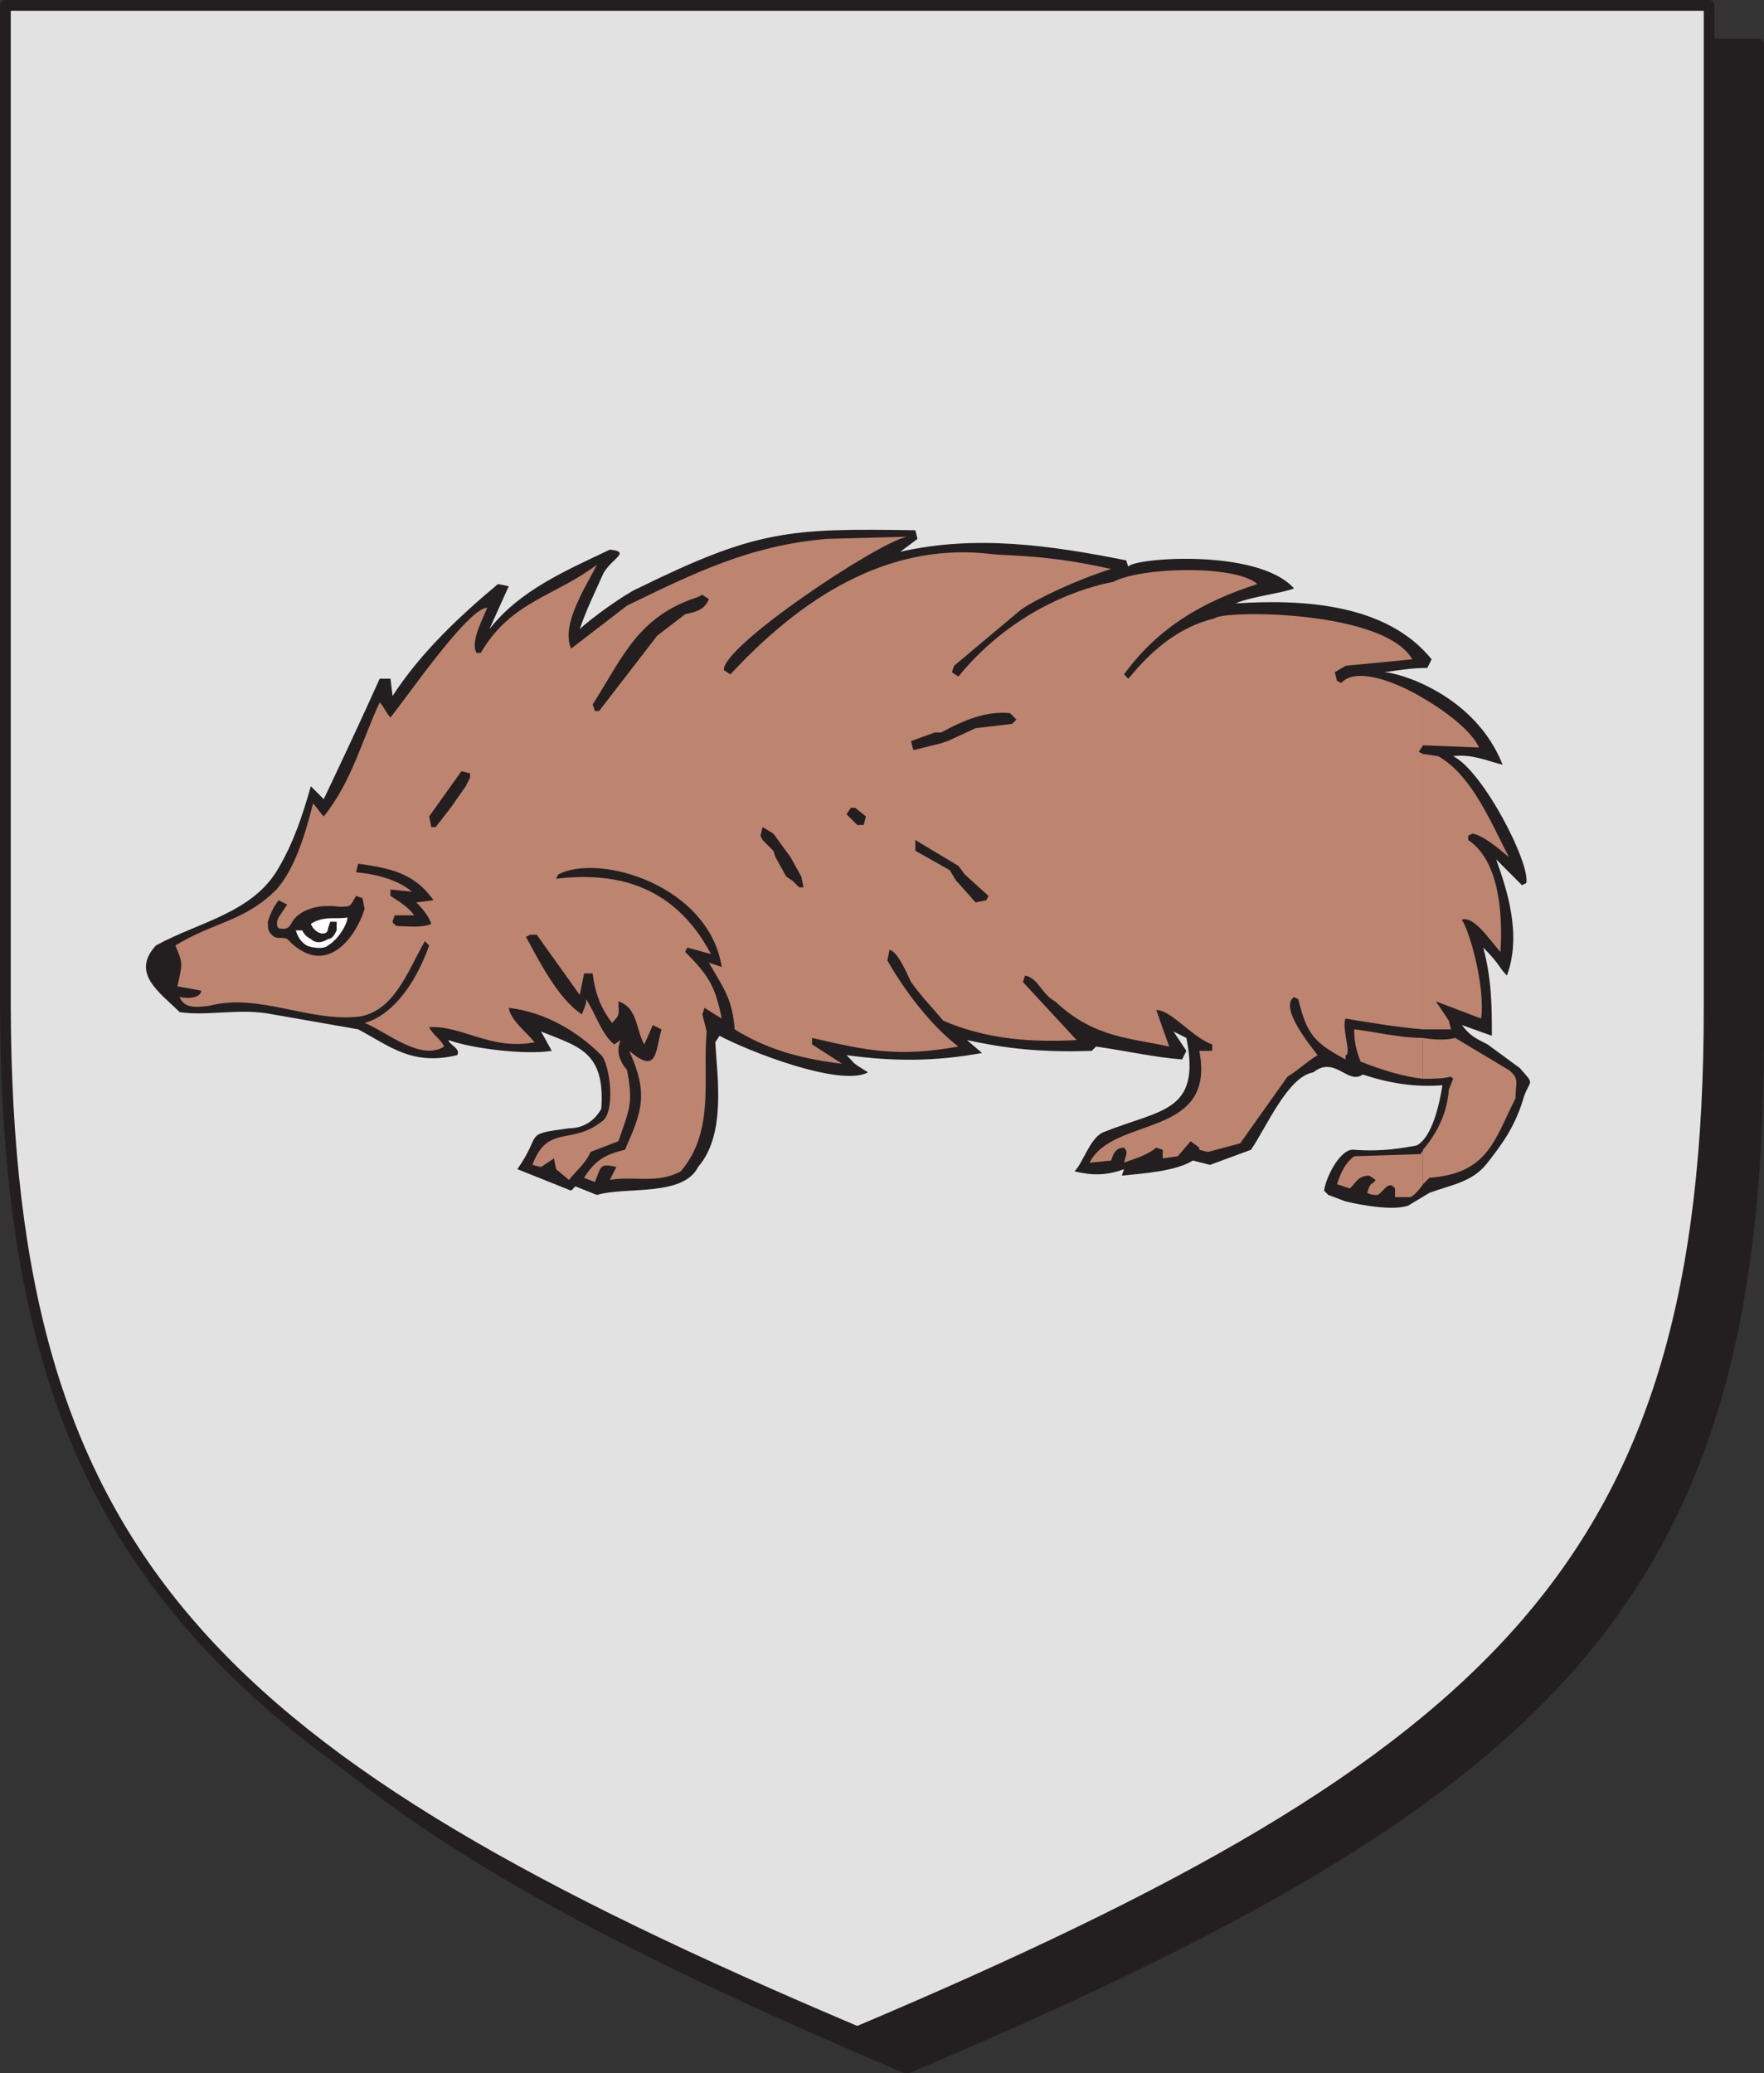 <svg xmlns="http://www.w3.org/2000/svg" width="615" height="722.852"><rect width="100%" height="100%" fill="#333333" stroke="none"/><path fill="#231f20" fill-rule="evenodd" d="M316.125 721.125c225-95.25 296.25-163.5 297-357V15.375h-594v348.75c0 193.5 72 261.75 297 357"/><path fill="none" stroke="#231f20" stroke-linecap="round" stroke-linejoin="round" stroke-miterlimit="10" stroke-width="3.75" d="M316.125 721.125c225-95.25 296.25-163.5 297-357V15.375h-594v348.75c0 193.5 72 261.75 297 357zm0 0"/><path fill="#e3e2e2" fill-rule="evenodd" d="M298.875 708.375c225-95.25 297-164.25 297-357V1.875h-594v349.5c.75 192.75 72 261.75 297 357"/><path fill="none" stroke="#231f20" stroke-linecap="round" stroke-linejoin="round" stroke-miterlimit="10" stroke-width="3.75" d="M298.875 708.375c225-95.25 297-164.25 297-357V1.875h-594v349.5c.75 192.75 72 261.75 297 357zm0 0"/><path fill="#231f20" fill-rule="evenodd" d="m469.125 418.875-6-2.25-1.5-1.5c.75-5.25 6-15 10.5-14.25 10.5.75 17.25-.75 21.75-1.5 4.5-2.25 7.5-11.25 9-21-9.75.75-18.75-.75-27.75-3.75-5.25 3.75-9.75-6.75-17.25-.75-9 1.5-16.5 19.5-21.75 27l-14.25 5.25-6-1.5c-6 3.75-17.25 4.5-24.75 5.25l.75-2.25c-6 2.25-11.25 2.25-17.25.75 3-3 5.25-11.25 9.75-13.5 20.25-8.25 34.5-6.75 29.25-33l-4.5-2.25 4.5 6.75-1.5 3c-9.75-.75-19.5-3-30-4.5l-1.5 1.5c-20.25.75-33-1.5-43.5-3.75l5.25 4.5c-16.5 3-30.75 3-47.25.75 3.75 3.75 1.5 2.25 7.5 6-9.75 5.25-42-7.5-51.75-12.75l-1.5 2.25c.75 12.75 3.75 32.25-6 43.5-5.25 10.5-25.5 6.75-35.25 9.75l-7.5-3-1.5 1.5-18.75-7.5c9-12.75 1.5-12 18-14.25 3.75 0 8.25-1.5 11.25-6.75 1.5-20.25-8.25-21.75-21-27l3.75 6.75c-9 1.5-27.75-.75-36-3.75 0 1.5 4.5 3 3 5.25-15.75 3.75-23.25-3-34.5-9l-30-5.25c-11.25-2.25-22.5.75-32.25-.75-6.75-6.75-17.25-13.5-8.25-23.25 15-8.25 33.75-11.25 42.75-27 5.25-9 8.25-18 11.25-28.5l4.5 4.5c6.75-14.25 12.75-27 19.5-42h3.75l.75 6c9.75-15 23.25-27.75 36.75-39l3.75.75-6.75 15c10.5-13.5 26.25-20.25 42-27.75 7.5.75.75 3-2.25 8.25-3 6.75-6 12.75-8.25 19.5 3.75-3.75 16.5-12.75 20.25-14.25 41.25-20.25 52.5-21 96.75-20.25l.75 3-6 4.5c26.25-6 52.5-2.25 78.75 3l.75 2.25c.75-3 45-6.75 57.75 7.5-3 1.5-15.75 3-20.25 5.25 23.25-1.5 52.5 0 68.25 19.5l-1.5 3c-5.25 0-9.75.75-15 1.5 4.5 0 31.5 7.5 41.25 32.25-6-1.5-10.5-3.75-17.25-3 10.5 5.25 27 37.5 25.5 44.25l-1.5.75-9-9c3.75 10.5 9 26.25 3.75 40.5-3-3-2.25-3.75-8.25-9.75 3 11.25 3 21 3 30.75l-10.5-3.75c3 3.75 4.5 4.5 9 6.75l11.25 8.25c5.25 6 3.75 3.75 1.5 9.75-3 10.5-7.5 16.5-12.75 23.25s-12 7.5-20.25 10.5l-7.5 4.5c-6.75 2.25-21.75-1.5-21.75-1.5"/><path fill="#bd846f" fill-rule="evenodd" d="M496.125 400.875v12l2.25-2.25c20.25-1.5 22.5-12.75 30-27.75 0-5.25 1.5-6.75-2.25-9.75l-18.75-11.25c-3 .75-6.75.75-11.25 0v14.25c3 0 6.75 0 9.75-.75l.75.75-1.5 3.75c-.75 9.75-5.25 16.5-9 21m0-138v96h9.75l-.75-3-4.5-6.75 15.75 6c1.5-10.5-3.75-30-6.75-34.5 4.5-1.5 10.5 8.25 13.5 11.25.75-12 0-31.5-11.25-39v-1.5l1.5-.75c3.75.75 8.25 4.5 12.75 8.25-6-11.25-12.75-28.5-24.75-35.25l-5.25-.75m0-19.5v16.5h.75l18.75.75c-2.25-5.25-10.5-12-19.5-17.25m0 16.5v-16.5c-11.25-6.75-24-10.5-28.5-5.25l-1.5-.75-.75-3 3.75-2.25 23.25-2.25c-9.75-17.25-66-17.25-69-14.25-15.75 3.75-25.5 15.75-30 21l-1.5-1.5c12-16.5 27.75-25.5 46.5-31.5-7.5-6.75-40.5-6-50.25-.75-8.25 1.5-33.75 8.25-54 33l-2.25-1.5.75-2.25 23.25-19.5c5.25-3.75 19.5-10.5 31.5-14.25-23.25-5.25-36.75-4.5-42-5.25-32.25-3.75-62.25 11.25-90.75 42l-2.25-1.5c-.75-8.25 53.25-44.25 63.75-46.5l-27.75.75c-27 2.25-46.5 12-69.75 23.25l-19.5 15c-3.75-8.25 5.25-21.75 9-29.25-15 11.25-30 12.75-40.5 30.75h-1.5c-2.25-3.75 2.25-12 3.75-15.75-6.75 0-29.25 33-33.75 38.25-1.5-1.5-2.25-3.75-3.75-5.25-6 12.75-9.75 27.75-19.5 39.75-1.5-1.5-2.25-3-3.75-4.5-2.25 9-6 22.5-12.75 30-11.25 11.25-21.75 11.25-35.25 19.5 3 6.75 2.25 6.75.75 14.25l8.25 1.5c0 2.25-3.75 3-7.5 2.25 1.5 3.75 5.25 3.75 10.5 3 17.25-4.5 35.25 6 52.5 3.75 12-2.25 16.5-15.75 22.5-26.25l1.5 1.5c-6.75 18.75-16.5 25.5-22.5 27 7.5 3 19.5 13.5 27.75 8.25-1.5-3-3.75-3.75-5.25-6.75 11.25-.75 21.75 8.25 36.75 5.25-3-3.75-8.25-7.5-9-12 12.75 1.5 24 8.25 32.25 16.5 3 3 5.25 20.25 0 23.25-10.5 8.25-18.75.75-24 15l3 .75 4.5-3 .75 3.75 4.5 3.75c3-3.75 6-6 7.5-9.75l9.75-3.75c3.75-11.25 5.25-12.75 3-24.75-3-3.75-3.75-6.75-2.25-10.5l-2.25 1.5c-4.5-3.75-6-9.75-9.75-15.75 0 1.5 0 1.5-1.5 5.25-8.25-5.25-15-18.75-19.5-27l1.5-.75h2.25l15 21 1.5-7.5h3c.75 6 2.25 11.25 6.75 17.25 3-3 2.25-3 2.25-7.5 6.75 2.25 6 9.75 9 15l3-6.75 3 1.5c-2.25 8.25-1.5 15.75-11.25 7.5 6.75 15 4.5 21-1.5 34.5-6.75 1.5-10.5 3.75-14.25 9.75l3.75 1.5c2.25-5.25 1.5-6.75 7.5-5.25l-2.25 4.5c8.25-1.5 16.5 1.5 24.75-3 12-14.25 7.5-32.25 9-48.75l-1.5-6 .75-2.25 6 3.75c-2.25-11.25-4.5-15-12.75-23.25l.75-1.5 8.25 2.25c-13.5-25.5-35.25-28.5-54-26.25l.75-1.5c14.25-7.5 52.5 3.75 57 32.25l-4.5-1.5c5.25 9 8.25 12.75 9 23.25 12 7.5 24.75 10.5 37.5 12l-10.5-6.75v-2.25c19.5 4.5 30 6.75 51 3-9.75-7.5-18.75-19.5-24.75-30l.75-3.75c3 .75 6 8.25 7.5 11.25 3.75 5.25 7.5 9 11.25 13.5 15.75 6.75 31.5 7.5 46.5 6.75l-18.75-20.25.75-2.25c4.5.75 6 6.75 10.5 9 13.5 12.75 26.25 12.75 39.75 15.75l-4.5-12.75c5.25 0 12.75 9.75 19.5 12v2.25h-4.5c6 30.75-30 22.5-38.25 39l7.5-.75c.75-2.25 1.5-4.5 4.5-4.5 1.5 1.5.75 2.25 0 5.25 3.75-1.5 7.5-2.25 11.25-5.25l2.25.75v3l5.25-.75 4.5-5.25 3 2.25v.75l3 .75 11.25-3 16.5-23.25c3.75-2.25 6.75-5.25 10.5-7.5-2.25-3-13.5-16.5-8.25-20.25l1.5.75c3 12 5.25 15 16.5 21v-1.5c2.25 0-1.5-9.75 0-12.75 9 1.5 18 3 27 3.75v-96l-1.5-.75 1.5-2.25"/><path fill="#bd846f" fill-rule="evenodd" d="M496.125 376.125v-14.25c-8.25 0-17.25-2.25-24-3 0 4.5.75 7.5 2.25 11.25 7.5 3 15 5.25 21.75 6m0 36.75v-12c0 .75-.75.75-.75 1.5l-23.25.75c-3 2.25-4.5 5.25-6 9.75l4.5 1.5c2.25-2.25 3-4.5 6.75-4.5l2.25 1.5c-1.5 2.25-1.5 0-3 4.5 1.5.75 2.25.75 3.75.75 2.25-1.5 3.75-5.25 6-2.25v3h5.25c.75 0 3-2.25 4.5-4.5"/><path fill="#231f20" fill-rule="evenodd" d="M100.125 327.375c-1.5-.75-3 0-4.5-.75-2.25-1.5-2.25-3-2.25-5.25.75-2.25 1.5-4.5 3.75-7.5l3 1.5-3 4.5c-.75 1.5-.75 3 0 3.75 3.75.75 3.75-.75 5.25-3 3.75-4.5 10.5-5.25 15.75-4.5 4.5 0 3.75 0 6-3.75l2.25.75.75 3.75c-3 9.75-13.5 24.75-27 10.5"/><path fill="#fff" fill-rule="evenodd" d="M106.875 329.625c-2.25-1.5-3-3-3.75-5.25h2.25c.75 1.5 1.5 2.25 3 3 1.5 1.5 3.75 1.5 6 0 1.5 0 2.25-1.5 3-3v-3h-2.25l-.75 2.25c0 3-4.5 2.25-6-1.5 4.5-3 9-1.5 12.75-2.25 0 2.25-3 7.5-6.75 9.75-1.5 1.5-6 .75-7.5 0"/><path fill="#231f20" fill-rule="evenodd" d="M138.375 322.875c-2.25-1.5-1.5-1.5-.75-3.75h6.75c-1.5-2.25-4.5-4.5-8.25-6.75v-2.25l7.5.75c-4.5-3.75-11.25-6-19.5-6.75l.75-3c10.5 1.5 19.5 3 26.25 12.75l-6 .75c3 3 4.5 5.25 5.25 7.5-3.75 1.5-8.25.75-12 .75m201.75-8.25-6-6.75-.75-.75-2.25-3.75-12-6.75v-3.75l15 9 2.25 3 8.25 7.5-.75 1.5-3.75.75m-61.5-5.25-2.25-2.25-2.25-1.5-3.75-6.75-.75-2.25-3.75-3.75-.75-1.5.75-3 3.75 2.25 6 8.25 3.75 6.75.75 3.75h-1.5m-128.25-21-.75-3.75 11.25-15.75 3 .75v1.5l-1.5 3-5.25 7.5-5.25 6.75h-1.5m148.5-.75-3.75-3.75 1.5-2.25h1.5l3.75 3-.75 3h-2.25m20.25-26.25h-.75l-.75-3 8.25-3h2.25c8.25-4.5 15.75-7.5 24-6.75l2.25 2.25-1.5 1.5-12.75 1.5-9.75 4.5-2.25.75-9 2.25m-111.75-13.5-.75-2.25c10.5-16.5 15.75-30.75 36.75-37.5l1.5-.75 2.25 1.5c-1.5 3.75-4.5 4.5-8.25 5.25l-9.75 7.5-20.25 26.25h-1.5"/></svg>
